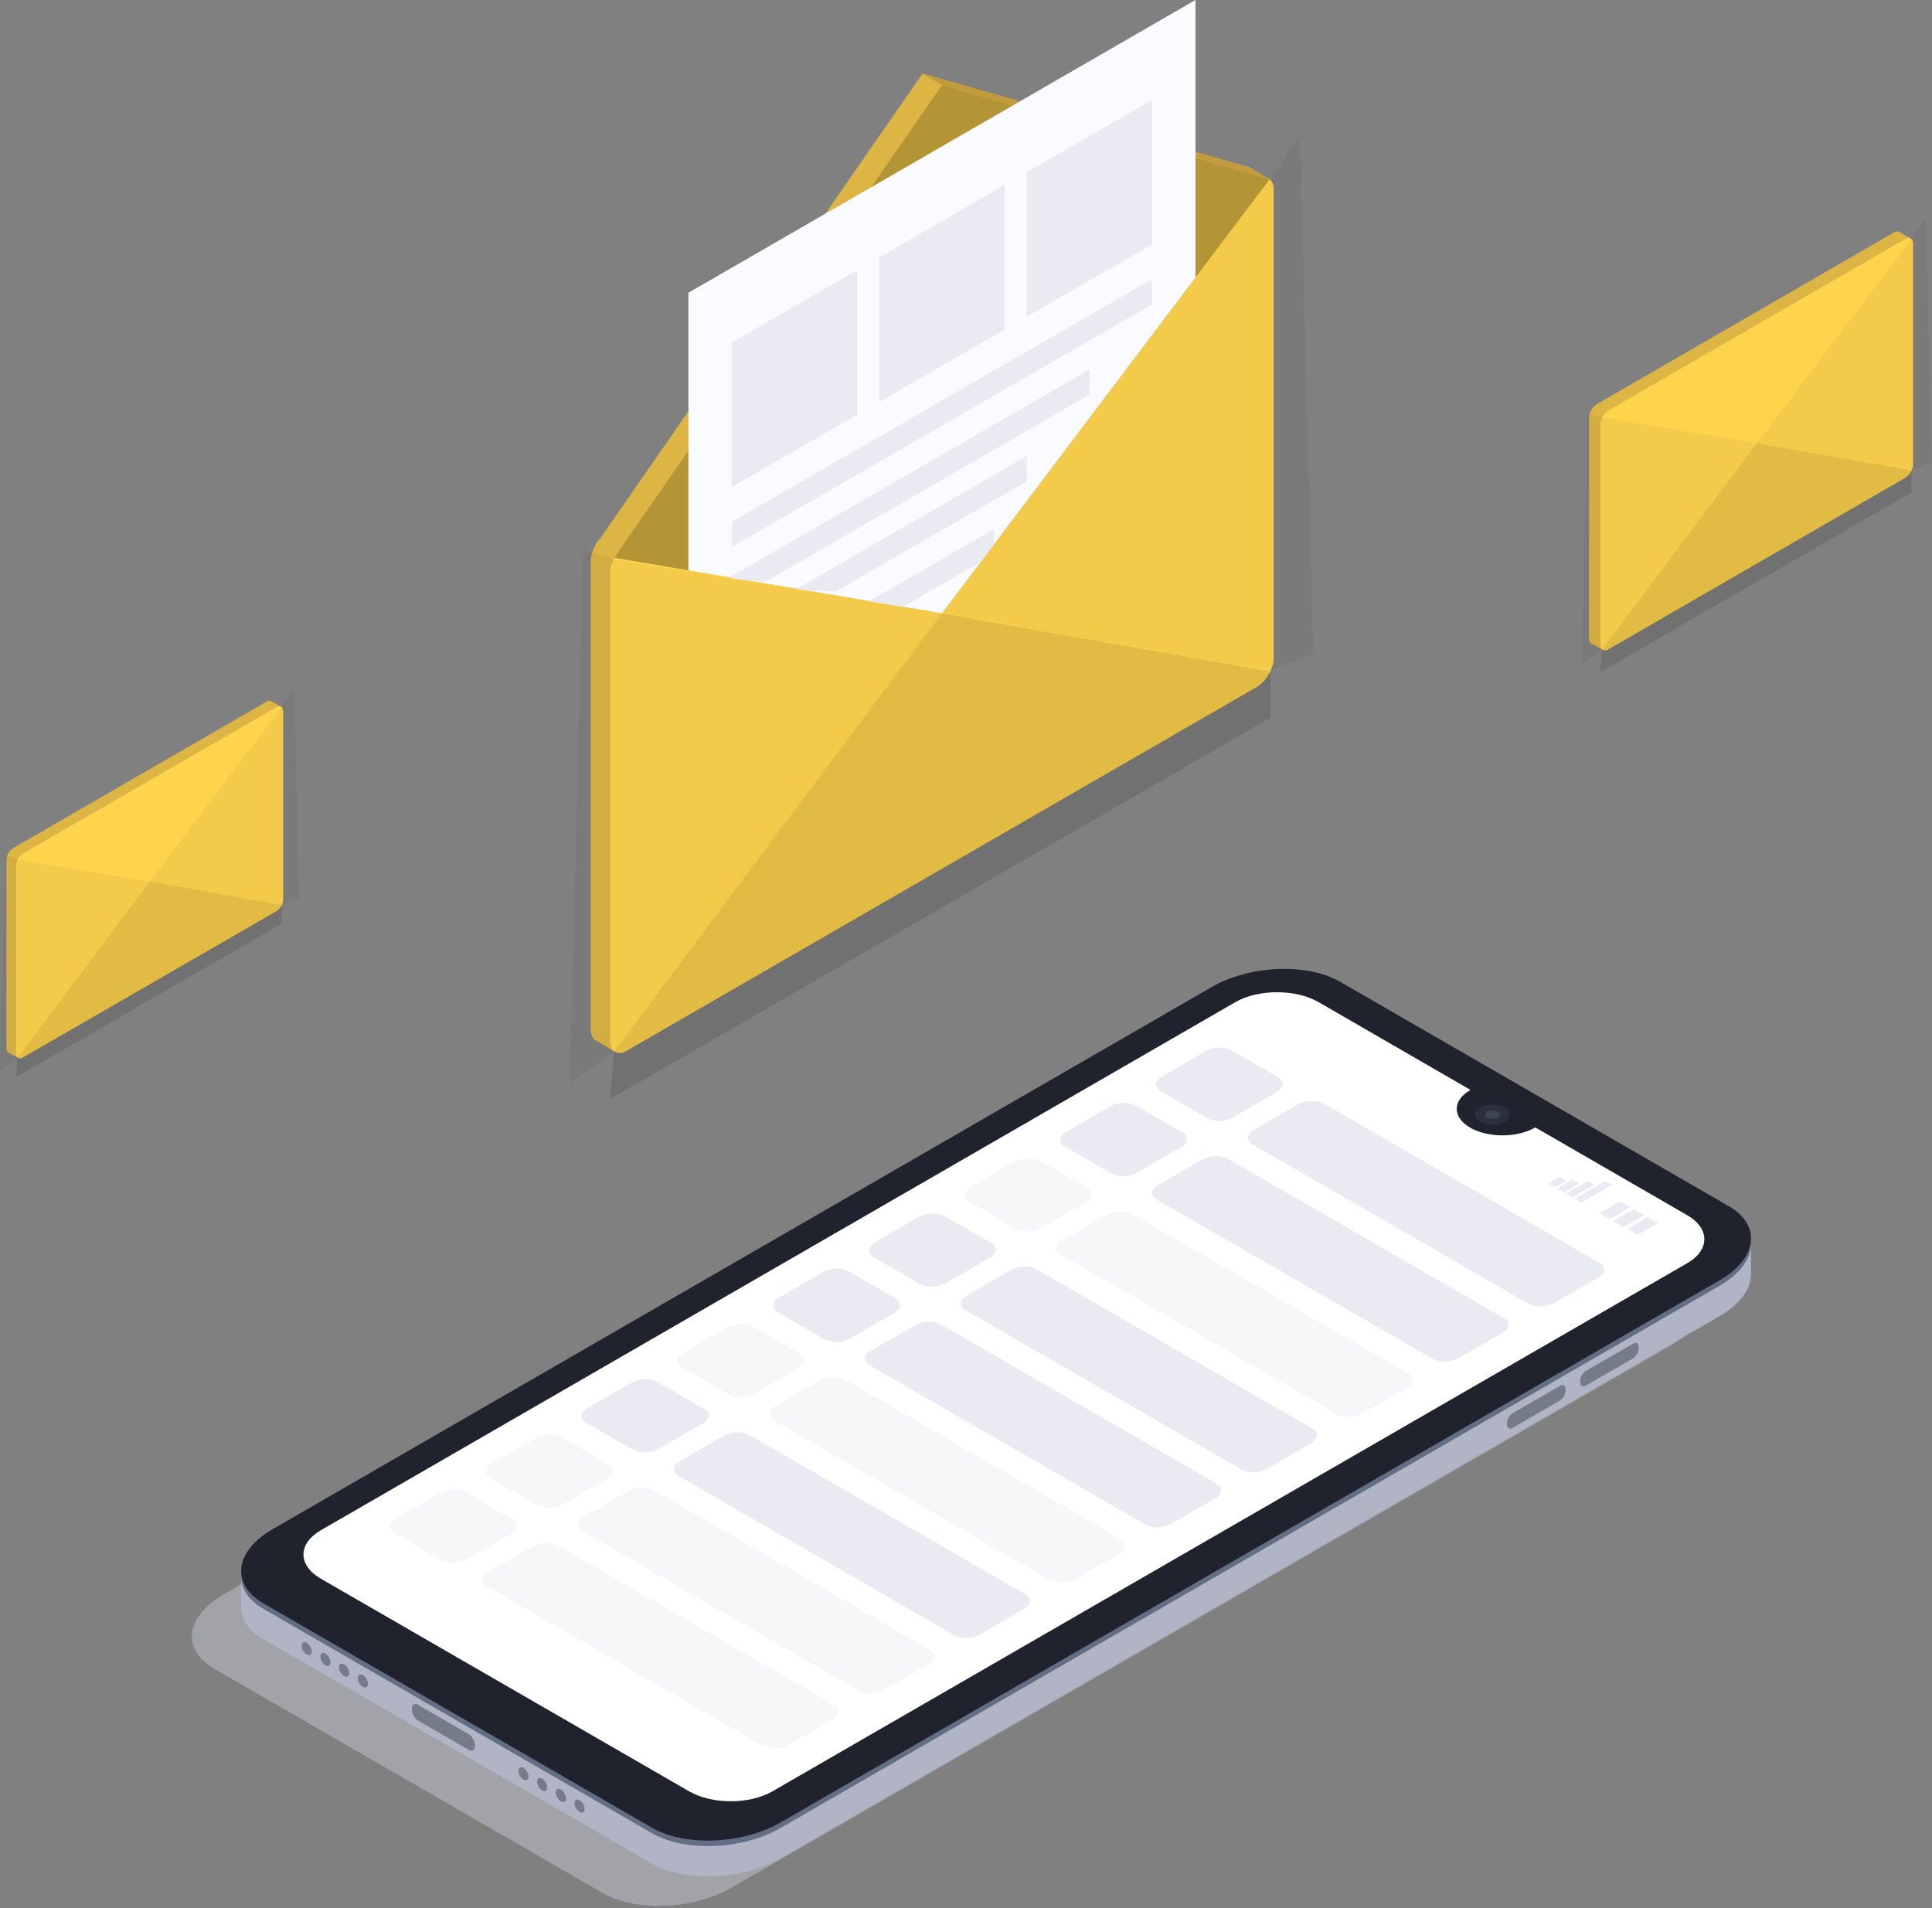 <svg width="325" height="321" viewBox="0 0 325 321" fill="none" xmlns="http://www.w3.org/2000/svg">
<rect x="0" y="0" width="325" height="321" fill="#808080" stroke="none"/>
<path opacity="0.4" d="M101.414 318.463L36.02 280.711C30.484 277.504 31.177 271.929 37.572 268.234L195.534 177.052C201.949 173.357 211.603 172.959 217.139 176.154L282.533 213.906C288.069 217.113 287.376 222.694 280.981 226.383L123.019 317.571C116.624 321.26 106.95 321.664 101.414 318.463Z" fill="#D6D8E5"/>
<path d="M109.695 313.498L44.308 275.746C38.765 272.538 39.465 266.957 45.86 263.269L203.815 172.067C210.23 168.379 219.853 167.975 225.427 171.176L290.815 208.928C296.351 212.135 295.658 217.71 289.262 221.405L131.307 312.599C124.912 316.294 115.238 316.692 109.695 313.498Z" fill="#B1B4C4"/>
<path d="M40.568 270.242V264.225L47.631 266.887L40.568 270.242Z" fill="#B1B4C4"/>
<path d="M294.555 214.137V208.351L288.942 211.969L294.555 214.137Z" fill="#B1B4C4"/>
<path d="M109.695 308.398L44.308 270.646C38.765 267.438 39.465 261.864 45.86 258.169L203.815 166.974C210.23 163.279 219.853 162.881 225.427 166.076L290.815 203.828C296.351 207.035 295.658 212.616 289.262 216.305L131.307 307.506C124.912 311.195 115.238 311.599 109.695 308.398Z" fill="#616E84"/>
<path d="M52.198 278.384C52.532 278.191 52.532 277.564 52.197 276.984C51.862 276.404 51.32 276.091 50.986 276.284C50.651 276.477 50.651 277.103 50.986 277.683C51.321 278.263 51.864 278.577 52.198 278.384Z" fill="#757B89"/>
<path d="M55.346 280.203C55.68 280.01 55.68 279.383 55.345 278.803C55.01 278.223 54.468 277.91 54.133 278.103C53.799 278.296 53.799 278.923 54.134 279.503C54.469 280.083 55.011 280.396 55.346 280.203Z" fill="#757B89"/>
<path d="M58.494 282.016C58.828 281.822 58.828 281.196 58.493 280.616C58.158 280.036 57.616 279.722 57.281 279.916C56.947 280.109 56.947 280.735 57.282 281.315C57.617 281.895 58.159 282.209 58.494 282.016Z" fill="#757B89"/>
<path d="M61.639 283.837C61.974 283.644 61.974 283.018 61.639 282.438C61.304 281.858 60.761 281.544 60.427 281.737C60.093 281.93 60.093 282.557 60.428 283.137C60.762 283.717 61.305 284.03 61.639 283.837Z" fill="#757B89"/>
<path d="M88.669 299.436C89.003 299.243 89.003 298.617 88.668 298.037C88.334 297.457 87.791 297.143 87.457 297.336C87.122 297.53 87.123 298.156 87.457 298.736C87.792 299.316 88.335 299.629 88.669 299.436Z" fill="#757B89"/>
<path d="M91.811 301.259C92.146 301.066 92.146 300.439 91.811 299.859C91.476 299.279 90.933 298.966 90.599 299.159C90.265 299.352 90.265 299.978 90.6 300.558C90.934 301.138 91.477 301.452 91.811 301.259Z" fill="#757B89"/>
<path d="M94.96 303.071C95.294 302.878 95.294 302.251 94.959 301.672C94.624 301.092 94.082 300.778 93.747 300.971C93.413 301.164 93.413 301.791 93.748 302.371C94.082 302.951 94.625 303.264 94.96 303.071Z" fill="#757B89"/>
<path d="M98.111 304.89C98.445 304.697 98.445 304.07 98.11 303.49C97.775 302.911 97.233 302.597 96.898 302.79C96.564 302.983 96.564 303.61 96.899 304.19C97.234 304.77 97.776 305.083 98.111 304.89Z" fill="#757B89"/>
<path d="M78.904 294.401L70.263 289.403C69.959 289.189 69.711 288.905 69.538 288.576C69.366 288.248 69.273 287.882 69.268 287.511C69.268 286.78 69.711 286.446 70.263 286.76L78.904 291.758C79.207 291.972 79.455 292.255 79.628 292.584C79.801 292.913 79.893 293.278 79.898 293.65C79.866 294.381 79.423 294.715 78.904 294.401Z" fill="#757B89"/>
<path d="M274.765 228.474L266.72 233.119C266.214 233.407 265.797 233.119 265.797 232.419C265.803 232.074 265.889 231.734 266.05 231.428C266.21 231.122 266.44 230.857 266.72 230.655L274.765 226.017C275.271 225.722 275.682 226.017 275.682 226.71C275.677 227.055 275.592 227.395 275.433 227.701C275.273 228.007 275.045 228.272 274.765 228.474Z" fill="#757B89"/>
<path d="M262.448 235.582L254.404 240.226C253.897 240.521 253.48 240.226 253.48 239.527C253.487 239.183 253.574 238.844 253.734 238.539C253.895 238.234 254.124 237.971 254.404 237.769L262.448 233.125C262.955 232.83 263.365 233.125 263.365 233.824C263.361 234.169 263.276 234.507 263.116 234.813C262.957 235.118 262.728 235.381 262.448 235.582Z" fill="#757B89"/>
<path d="M109.695 307.474L44.308 269.722C38.765 266.515 39.465 260.94 45.86 257.245L203.815 166.05C210.23 162.355 219.853 161.951 225.427 165.152L290.815 202.904C296.351 206.112 295.658 211.686 289.262 215.381L131.307 306.576C124.912 310.271 115.238 310.669 109.695 307.474Z" fill="#20232D"/>
<path d="M283.797 204.412L258.265 189.657L258.208 189.696C255.186 191.434 250.298 191.434 247.302 189.696C244.306 187.957 244.287 185.128 247.302 183.39L247.366 183.351L221.835 168.597C217.986 166.358 211.674 166.358 207.793 168.597L53.937 257.444C50.088 259.683 50.088 263.314 53.937 265.552L115.911 301.335C119.793 303.574 126.079 303.574 129.954 301.335L283.797 212.514C287.671 210.275 287.671 206.65 283.797 204.412Z" fill="white"/>
<path opacity="0.5" d="M283.797 212.514L129.954 301.335C126.451 303.356 120.973 303.555 117.085 301.913C116.684 301.745 116.295 301.552 115.918 301.335L53.937 265.578C53.077 265.108 52.334 264.45 51.762 263.654C50.299 261.582 51.024 259.119 53.937 257.438L207.773 168.623C211.654 166.391 217.935 166.391 221.816 168.623L247.347 183.377H247.283C244.268 185.116 244.268 187.938 247.283 189.683C250.298 191.428 255.193 191.422 258.188 189.683L258.252 189.645L283.784 204.399C287.671 206.651 287.671 210.275 283.797 212.514Z" fill="url(#paint0_linear)"/>
<path d="M251.068 189.215C252.687 189.215 253.999 188.457 253.999 187.521C253.999 186.586 252.687 185.828 251.068 185.828C249.449 185.828 248.136 186.586 248.136 187.521C248.136 188.457 249.449 189.215 251.068 189.215Z" fill="#2B303F"/>
<path opacity="0.1" d="M250.183 188.022C250.08 187.984 249.991 187.916 249.928 187.827C249.866 187.737 249.832 187.631 249.832 187.521C249.832 187.412 249.866 187.305 249.928 187.216C249.991 187.126 250.08 187.058 250.183 187.021C250.452 186.885 250.75 186.813 251.052 186.813C251.354 186.813 251.652 186.885 251.921 187.021C252.027 187.055 252.119 187.122 252.184 187.212C252.25 187.302 252.285 187.41 252.285 187.521C252.285 187.632 252.25 187.741 252.184 187.831C252.119 187.921 252.027 187.987 251.921 188.022C251.652 188.158 251.354 188.229 251.052 188.229C250.75 188.229 250.452 188.158 250.183 188.022Z" fill="white"/>
<path d="M261.575 199.729L260.466 199.087L262.32 198.016L263.429 198.658L261.575 199.729Z" fill="#E9EAF2"/>
<path d="M263.057 200.582L261.948 199.941L264.539 198.446L265.649 199.088L263.057 200.582Z" fill="#E9EAF2"/>
<path d="M264.539 201.435L263.429 200.794L267.131 198.658L268.241 199.299L264.539 201.435Z" fill="#E9EAF2"/>
<path d="M266.021 202.295L264.911 201.653L270.095 198.658L271.204 199.299L266.021 202.295Z" fill="#E9EAF2"/>
<path d="M270.832 205.073L269.107 204.072L272.564 202.077L274.29 203.078L270.832 205.073Z" fill="#E9EAF2"/>
<path d="M273.142 206.4L271.41 205.406L274.867 203.411L276.593 204.405L273.142 206.4Z" fill="#E9EAF2"/>
<path d="M275.445 207.728L273.713 206.734L277.17 204.739L278.896 205.733L275.445 207.728Z" fill="#E9EAF2"/>
<path d="M203.129 188.137L195.181 183.544C194.077 182.903 194.219 181.806 195.489 181.075L202.821 176.841C203.471 176.476 204.198 176.27 204.942 176.239C205.687 176.207 206.428 176.352 207.106 176.661L215.054 181.248C216.151 181.889 216.017 182.993 214.746 183.724L207.414 187.958C206.764 188.32 206.037 188.526 205.293 188.557C204.549 188.588 203.808 188.444 203.129 188.137Z" fill="#E9EAF2"/>
<path d="M257.194 219.352L210.679 192.499C209.582 191.858 209.724 190.755 210.987 190.023L218.326 185.789C218.975 185.426 219.701 185.221 220.444 185.19C221.187 185.159 221.927 185.302 222.605 185.61L269.119 212.463C270.216 213.104 270.082 214.208 268.812 214.939L261.479 219.173C260.828 219.534 260.102 219.738 259.358 219.77C258.614 219.801 257.873 219.658 257.194 219.352Z" fill="#E9EAF2"/>
<path d="M187.027 197.432L179.079 192.839C177.982 192.198 178.117 191.101 179.387 190.369L186.72 186.136C187.369 185.771 188.096 185.565 188.841 185.533C189.585 185.502 190.327 185.647 191.005 185.956L198.953 190.523C200.05 191.165 199.915 192.268 198.645 193L191.313 197.233C190.664 197.599 189.938 197.808 189.194 197.842C188.449 197.877 187.708 197.736 187.027 197.432Z" fill="#E9EAF2"/>
<path d="M241.093 228.648L194.584 201.795C193.487 201.153 193.622 200.05 194.892 199.319L202.224 195.085C202.875 194.722 203.601 194.517 204.346 194.486C205.09 194.454 205.831 194.598 206.51 194.905L253.018 221.758C254.115 222.399 253.98 223.503 252.71 224.234L245.378 228.468C244.727 228.829 244 229.034 243.256 229.065C242.512 229.096 241.772 228.953 241.093 228.648Z" fill="#E9EAF2"/>
<g opacity="0.6">
<path opacity="0.6" d="M170.932 206.728L162.978 202.135C161.881 201.493 162.016 200.396 163.286 199.665L170.624 195.431C171.273 195.066 171.999 194.86 172.742 194.829C173.486 194.798 174.226 194.942 174.903 195.251L182.858 199.838C183.955 200.479 183.814 201.583 182.55 202.314L175.211 206.561C174.561 206.922 173.835 207.125 173.092 207.154C172.348 207.183 171.609 207.037 170.932 206.728Z" fill="#E9EAF2"/>
<path opacity="0.6" d="M224.997 237.943L178.483 211.09C177.386 210.448 177.52 209.345 178.79 208.613L186.123 204.38C186.773 204.017 187.5 203.812 188.244 203.781C188.988 203.749 189.729 203.893 190.408 204.2L236.923 231.053C238.02 231.694 237.878 232.798 236.615 233.529L229.276 237.763C228.626 238.124 227.901 238.328 227.158 238.36C226.415 238.391 225.675 238.248 224.997 237.943Z" fill="#E9EAF2"/>
</g>
<path d="M154.831 216.023L146.902 211.43C145.805 210.789 145.946 209.692 147.21 208.96L154.549 204.72C155.199 204.358 155.924 204.154 156.667 204.124C157.411 204.093 158.151 204.238 158.828 204.547L166.788 209.127C167.885 209.769 167.751 210.872 166.481 211.603L159.091 215.843C158.444 216.203 157.722 216.407 156.982 216.438C156.242 216.47 155.506 216.327 154.831 216.023Z" fill="#E9EAF2"/>
<path d="M208.896 247.238L162.381 220.385C161.284 219.744 161.425 218.64 162.689 217.909L170.028 213.675C170.677 213.312 171.403 213.107 172.146 213.075C172.889 213.044 173.629 213.188 174.307 213.496L220.821 240.349C221.918 240.99 221.777 242.093 220.513 242.825L213.175 247.059C212.525 247.42 211.8 247.624 211.057 247.655C210.314 247.686 209.574 247.544 208.896 247.238Z" fill="#E9EAF2"/>
<path d="M138.729 225.318L130.781 220.725C129.684 220.084 129.819 218.987 131.089 218.255L138.421 214.015C139.072 213.653 139.799 213.449 140.543 213.418C141.288 213.388 142.029 213.533 142.707 213.842L150.655 218.428C151.752 219.07 151.617 220.173 150.347 220.905L143.015 225.164C142.362 225.523 141.634 225.723 140.89 225.75C140.146 225.777 139.406 225.629 138.729 225.318Z" fill="#E9EAF2"/>
<path d="M192.795 256.533L146.261 229.654C145.164 229.013 145.305 227.909 146.569 227.178L153.907 222.944C154.558 222.581 155.284 222.376 156.028 222.345C156.773 222.313 157.514 222.457 158.192 222.765L204.701 249.618C205.798 250.259 205.663 251.362 204.393 252.094L197.061 256.328C196.414 256.69 195.692 256.897 194.952 256.933C194.211 256.968 193.473 256.831 192.795 256.533Z" fill="#E9EAF2"/>
<g opacity="0.6">
<path opacity="0.6" d="M122.628 234.614L114.68 230.02C113.583 229.379 113.718 228.282 114.988 227.551L122.32 223.31C122.971 222.948 123.698 222.744 124.442 222.714C125.186 222.684 125.927 222.829 126.605 223.137L134.553 227.73C135.657 228.372 135.516 229.475 134.245 230.206L126.913 234.44C126.262 234.802 125.535 235.006 124.791 235.036C124.047 235.066 123.306 234.921 122.628 234.614Z" fill="#E9EAF2"/>
<path opacity="0.6" d="M176.693 265.829L130.185 238.976C129.088 238.334 129.223 237.231 130.493 236.5L137.825 232.266C138.476 231.903 139.202 231.698 139.946 231.667C140.69 231.636 141.431 231.779 142.11 232.086L188.599 258.939C189.696 259.581 189.561 260.684 188.291 261.415L180.959 265.649C180.31 266.007 179.587 266.21 178.847 266.241C178.107 266.272 177.369 266.131 176.693 265.829Z" fill="#E9EAF2"/>
</g>
<path d="M106.533 243.908L98.578 239.315C97.481 238.674 97.623 237.577 98.886 236.846L106.225 232.605C106.875 232.243 107.601 232.039 108.344 232.009C109.087 231.979 109.827 232.124 110.504 232.432L118.458 237.019C119.555 237.66 119.414 238.764 118.15 239.495L110.812 243.729C110.162 244.092 109.437 244.297 108.694 244.328C107.95 244.36 107.21 244.216 106.533 243.908Z" fill="#E9EAF2"/>
<path d="M160.598 275.123L114.083 248.258C112.986 247.616 113.121 246.513 114.391 245.781L121.723 241.548C122.374 241.185 123.1 240.98 123.845 240.949C124.589 240.917 125.33 241.061 126.009 241.368L172.523 268.221C173.62 268.862 173.479 269.966 172.215 270.697L164.864 274.944C164.216 275.303 163.493 275.506 162.752 275.537C162.012 275.568 161.274 275.427 160.598 275.123Z" fill="#E9EAF2"/>
<g opacity="0.6">
<path opacity="0.6" d="M90.451 253.204L82.496 248.611C81.399 247.969 81.54 246.872 82.804 246.141L90.143 241.901C90.794 241.539 91.52 241.334 92.265 241.304C93.009 241.274 93.75 241.419 94.428 241.728L102.357 246.333C103.454 246.975 103.319 248.078 102.049 248.81L94.71 253.043C94.062 253.4 93.339 253.601 92.599 253.629C91.86 253.657 91.124 253.511 90.451 253.204Z" fill="#E9EAF2"/>
<path opacity="0.6" d="M144.496 284.419L97.982 257.566C96.885 256.924 97.026 255.821 98.29 255.09L105.628 250.856C106.277 250.493 107.003 250.287 107.746 250.256C108.489 250.225 109.23 250.369 109.907 250.676L156.422 277.529C157.519 278.171 157.384 279.274 156.114 280.005L148.775 284.239C148.125 284.6 147.4 284.805 146.657 284.836C145.914 284.867 145.174 284.724 144.496 284.419Z" fill="#E9EAF2"/>
</g>
<g opacity="0.6">
<path opacity="0.6" d="M74.33 262.5L66.382 257.881C65.285 257.239 65.419 256.142 66.69 255.411L74.022 251.171C74.673 250.809 75.4 250.604 76.144 250.574C76.888 250.544 77.629 250.689 78.307 250.998L86.255 255.584C87.352 256.226 87.218 257.329 85.947 258.06L78.615 262.294C77.966 262.661 77.241 262.871 76.497 262.906C75.753 262.942 75.01 262.803 74.33 262.5Z" fill="#E9EAF2"/>
<path opacity="0.6" d="M128.395 293.714L81.887 266.861C80.783 266.22 80.924 265.123 82.188 264.392L89.527 260.158C90.177 259.795 90.904 259.589 91.648 259.558C92.392 259.527 93.134 259.671 93.812 259.978L140.32 286.831C141.417 287.472 141.283 288.576 140.013 289.307L132.68 293.541C132.029 293.901 131.302 294.104 130.558 294.135C129.814 294.165 129.074 294.021 128.395 293.714Z" fill="#E9EAF2"/>
</g>
<path d="M45.976 118.714V150.404C45.975 150.623 45.936 150.84 45.86 151.045C45.819 151.176 45.765 151.303 45.7 151.424C45.508 151.809 45.216 152.135 44.853 152.367L2.194 177C2.074 177.092 1.929 177.147 1.778 177.156C1.627 177.165 1.477 177.129 1.347 177.052C1.273 176.996 1.214 176.923 1.174 176.84C1.102 176.688 1.067 176.521 1.071 176.352V144.663C1.072 144.445 1.107 144.228 1.174 144.021C1.22 143.885 1.276 143.752 1.341 143.623C1.537 143.239 1.831 142.914 2.194 142.68L44.84 118.034C44.962 117.943 45.109 117.89 45.261 117.883C45.413 117.876 45.564 117.915 45.694 117.996C45.764 118.052 45.823 118.122 45.867 118.201C45.944 118.361 45.982 118.537 45.976 118.714Z" fill="#DDB545"/>
<path d="M1.431 177.078L3.073 177.983L3.175 175.07L1.431 177.078Z" fill="#DDB545"/>
<path d="M45.578 117.958L47.349 118.926L44.853 121.916L45.578 117.958Z" fill="#DDB545"/>
<path d="M47.631 119.626V151.315C47.627 151.534 47.588 151.751 47.516 151.957C47.471 152.087 47.418 152.213 47.355 152.335C47.163 152.72 46.871 153.046 46.508 153.278L3.849 177.899C3.728 177.989 3.582 178.041 3.432 178.048C3.281 178.055 3.131 178.016 3.002 177.937C2.93 177.883 2.871 177.813 2.829 177.732C2.753 177.581 2.715 177.414 2.72 177.245V145.555C2.72 145.336 2.757 145.119 2.829 144.913C3.012 144.371 3.371 143.906 3.849 143.592L46.495 118.971C46.616 118.881 46.761 118.828 46.912 118.82C47.063 118.812 47.212 118.849 47.342 118.926C47.416 118.982 47.476 119.054 47.516 119.138C47.594 119.288 47.634 119.456 47.631 119.626Z" fill="#FFD44D"/>
<path opacity="0.12" d="M2.906 178.053L25.172 148.307L47.4 152.233V155.376L2.72 181.17L2.906 178.053Z" fill="black"/>
<path opacity="0.05" d="M25.172 148.307L2.951 144.637L0.905 143.983L0 180.125L3.002 177.937L25.172 148.307Z" fill="black"/>
<path opacity="0.05" d="M25.172 148.307L47.4 118.971L49.446 115.962L50.351 151.052L47.4 152.232L25.172 148.307Z" fill="black"/>
<path d="M319.881 39.92V77.024C319.875 77.278 319.83 77.529 319.746 77.768C319.692 77.919 319.63 78.067 319.56 78.211C319.335 78.662 318.991 79.043 318.566 79.314L268.613 108.181C268.47 108.286 268.299 108.346 268.122 108.354C267.945 108.362 267.77 108.318 267.618 108.226C267.532 108.162 267.462 108.078 267.413 107.983C267.327 107.805 267.285 107.609 267.291 107.412V70.276C267.294 70.031 267.338 69.788 267.419 69.557C267.471 69.398 267.536 69.244 267.612 69.095C267.838 68.641 268.184 68.257 268.613 67.985L318.553 39.131C318.694 39.024 318.865 38.962 319.042 38.952C319.219 38.943 319.395 38.988 319.547 39.08C319.635 39.142 319.706 39.226 319.753 39.324C319.843 39.509 319.887 39.714 319.881 39.92Z" fill="#DDB545"/>
<path d="M267.715 108.259L269.639 109.317L269.761 105.904L267.715 108.259Z" fill="#DDB545"/>
<path d="M319.413 39.022L321.491 40.164L318.566 43.66L319.413 39.022Z" fill="#DDB545"/>
<path d="M321.818 40.985V78.089C321.813 78.342 321.767 78.594 321.683 78.833C321.63 78.984 321.568 79.132 321.497 79.276C321.269 79.724 320.926 80.105 320.503 80.379L270.55 109.246C270.408 109.352 270.237 109.412 270.06 109.42C269.883 109.428 269.707 109.383 269.556 109.291C269.468 109.228 269.397 109.145 269.35 109.047C269.265 108.87 269.223 108.674 269.229 108.476V71.34C269.232 71.095 269.275 70.853 269.357 70.622C269.406 70.462 269.471 70.307 269.549 70.16C269.775 69.705 270.121 69.322 270.55 69.05L320.49 40.215C320.633 40.108 320.805 40.046 320.983 40.037C321.161 40.028 321.338 40.072 321.491 40.164C321.577 40.228 321.647 40.312 321.696 40.407C321.781 40.588 321.823 40.785 321.818 40.985Z" fill="#FFD44D"/>
<path opacity="0.12" d="M269.434 109.394L295.523 74.561L321.549 79.16V82.843L269.229 113.051L269.434 109.394Z" fill="black"/>
<path opacity="0.05" d="M295.524 74.561L269.498 70.269L267.105 69.499L266.04 111.825L269.556 109.266L295.524 74.561Z" fill="black"/>
<path opacity="0.05" d="M295.523 74.561L321.549 40.215L323.942 36.687L325 77.781L321.549 79.16L295.523 74.561Z" fill="black"/>
<path d="M210.756 28.726C210.682 28.544 210.558 28.386 210.397 28.271C210.075 28.103 209.729 27.988 209.371 27.931L155.197 12.362L101.022 90.489C100.643 90.91 100.32 91.378 100.06 91.881C99.895 92.197 99.755 92.525 99.643 92.863C99.477 93.357 99.388 93.874 99.38 94.396V173.204C99.371 173.624 99.459 174.041 99.637 174.422C99.741 174.625 99.89 174.8 100.073 174.936C100.393 175.132 100.765 175.228 101.14 175.211C101.515 175.194 101.876 175.064 102.177 174.839L208.222 113.615C209.398 112.827 210.28 111.672 210.731 110.331C210.912 109.822 211.007 109.286 211.013 108.746V29.939C211.023 29.52 210.935 29.105 210.756 28.726Z" fill="#DDB545"/>
<path d="M210.25 28.181L213.579 30.157L208.928 33.569L210.25 28.181Z" fill="#CEB95F"/>
<path d="M103.479 176.956L100.073 174.903L105.327 171.119L103.479 176.956Z" fill="#DDB545"/>
<path d="M155.197 12.362L158.449 14.318L213.579 30.15L210.84 28.527C209.782 28.067 208.687 27.693 207.568 27.411L155.197 12.362Z" fill="#C19B3D"/>
<path d="M214.259 31.895V110.671C214.25 111.208 214.155 111.741 213.977 112.249C213.866 112.571 213.731 112.884 213.573 113.185C213.097 114.144 212.369 114.955 211.468 115.533L105.436 176.757C105.135 176.985 104.773 177.116 104.397 177.135C104.02 177.153 103.647 177.057 103.325 176.86C103.144 176.722 102.997 176.544 102.896 176.34C102.715 175.962 102.627 175.547 102.639 175.128V96.346C102.647 95.824 102.735 95.307 102.902 94.813C103.015 94.475 103.155 94.147 103.319 93.831C103.799 92.867 104.533 92.053 105.442 91.477L211.449 30.266L209.64 31.51C210.487 31.029 213.066 29.772 213.579 30.157C213.76 30.295 213.907 30.473 214.009 30.676C214.188 31.057 214.274 31.475 214.259 31.895Z" fill="#FFD44D"/>
<path opacity="0.12" d="M103.326 176.86L158.449 103.185L213.707 112.948V120.761L102.633 184.885L103.326 176.86Z" fill="black"/>
<path opacity="0.05" d="M158.449 103.184L103.197 94.069L98.123 92.439L95.865 182.287L103.325 176.86L158.449 103.184Z" fill="black"/>
<path opacity="0.05" d="M158.333 103.082L213.585 30.17L218.659 22.684L220.918 109.92L213.585 112.846L158.333 103.082Z" fill="black"/>
<path d="M103.313 93.832L158.449 14.318L213.579 30.157L158.449 103.184L103.313 93.832Z" fill="#FFD44D"/>
<path opacity="0.3" d="M213.579 30.157L201.102 46.688L158.449 103.184L115.802 95.948L103.313 93.832L115.802 75.818L146.53 31.504L158.449 14.318L170.368 17.744L201.102 26.577L213.579 30.157Z" fill="black"/>
<path d="M201.102 0V46.688L158.449 103.184L115.802 95.948V49.248L201.102 0Z" fill="#FAFBFF"/>
<path d="M144.169 69.763L123.122 81.913V57.613L144.169 45.456V69.763Z" fill="#E9EAF2"/>
<path d="M168.976 55.438L147.929 67.594V43.288L168.976 31.132V55.438Z" fill="#E9EAF2"/>
<path d="M193.782 41.12L172.729 53.276V28.97L193.782 16.814V41.12Z" fill="#E9EAF2"/>
<path d="M193.782 51.21L123.122 92.002V87.775L193.782 46.976V51.21Z" fill="#E9EAF2"/>
<path d="M183.255 62.167V66.401L128.664 97.917L123.115 97.353V96.891L183.255 62.167Z" fill="#E9EAF2"/>
<path d="M172.729 76.71V80.943L140.545 99.521L133.899 99.13L172.729 76.71Z" fill="#E9EAF2"/>
<path d="M167.193 89.02V91.605L164.986 94.524L151.88 102.094L146.177 101.157L167.193 89.02Z" fill="#E9EAF2"/>
<defs>
<linearGradient id="paint0_linear" x1="168.867" y1="303.016" x2="168.867" y2="166.949" gradientUnits="userSpaceOnUse">
<stop offset="0.21" stop-color="white" stop-opacity="0"/>
<stop offset="1" stop-color="white" stop-opacity="0.2"/>
</linearGradient>
</defs>
</svg>
